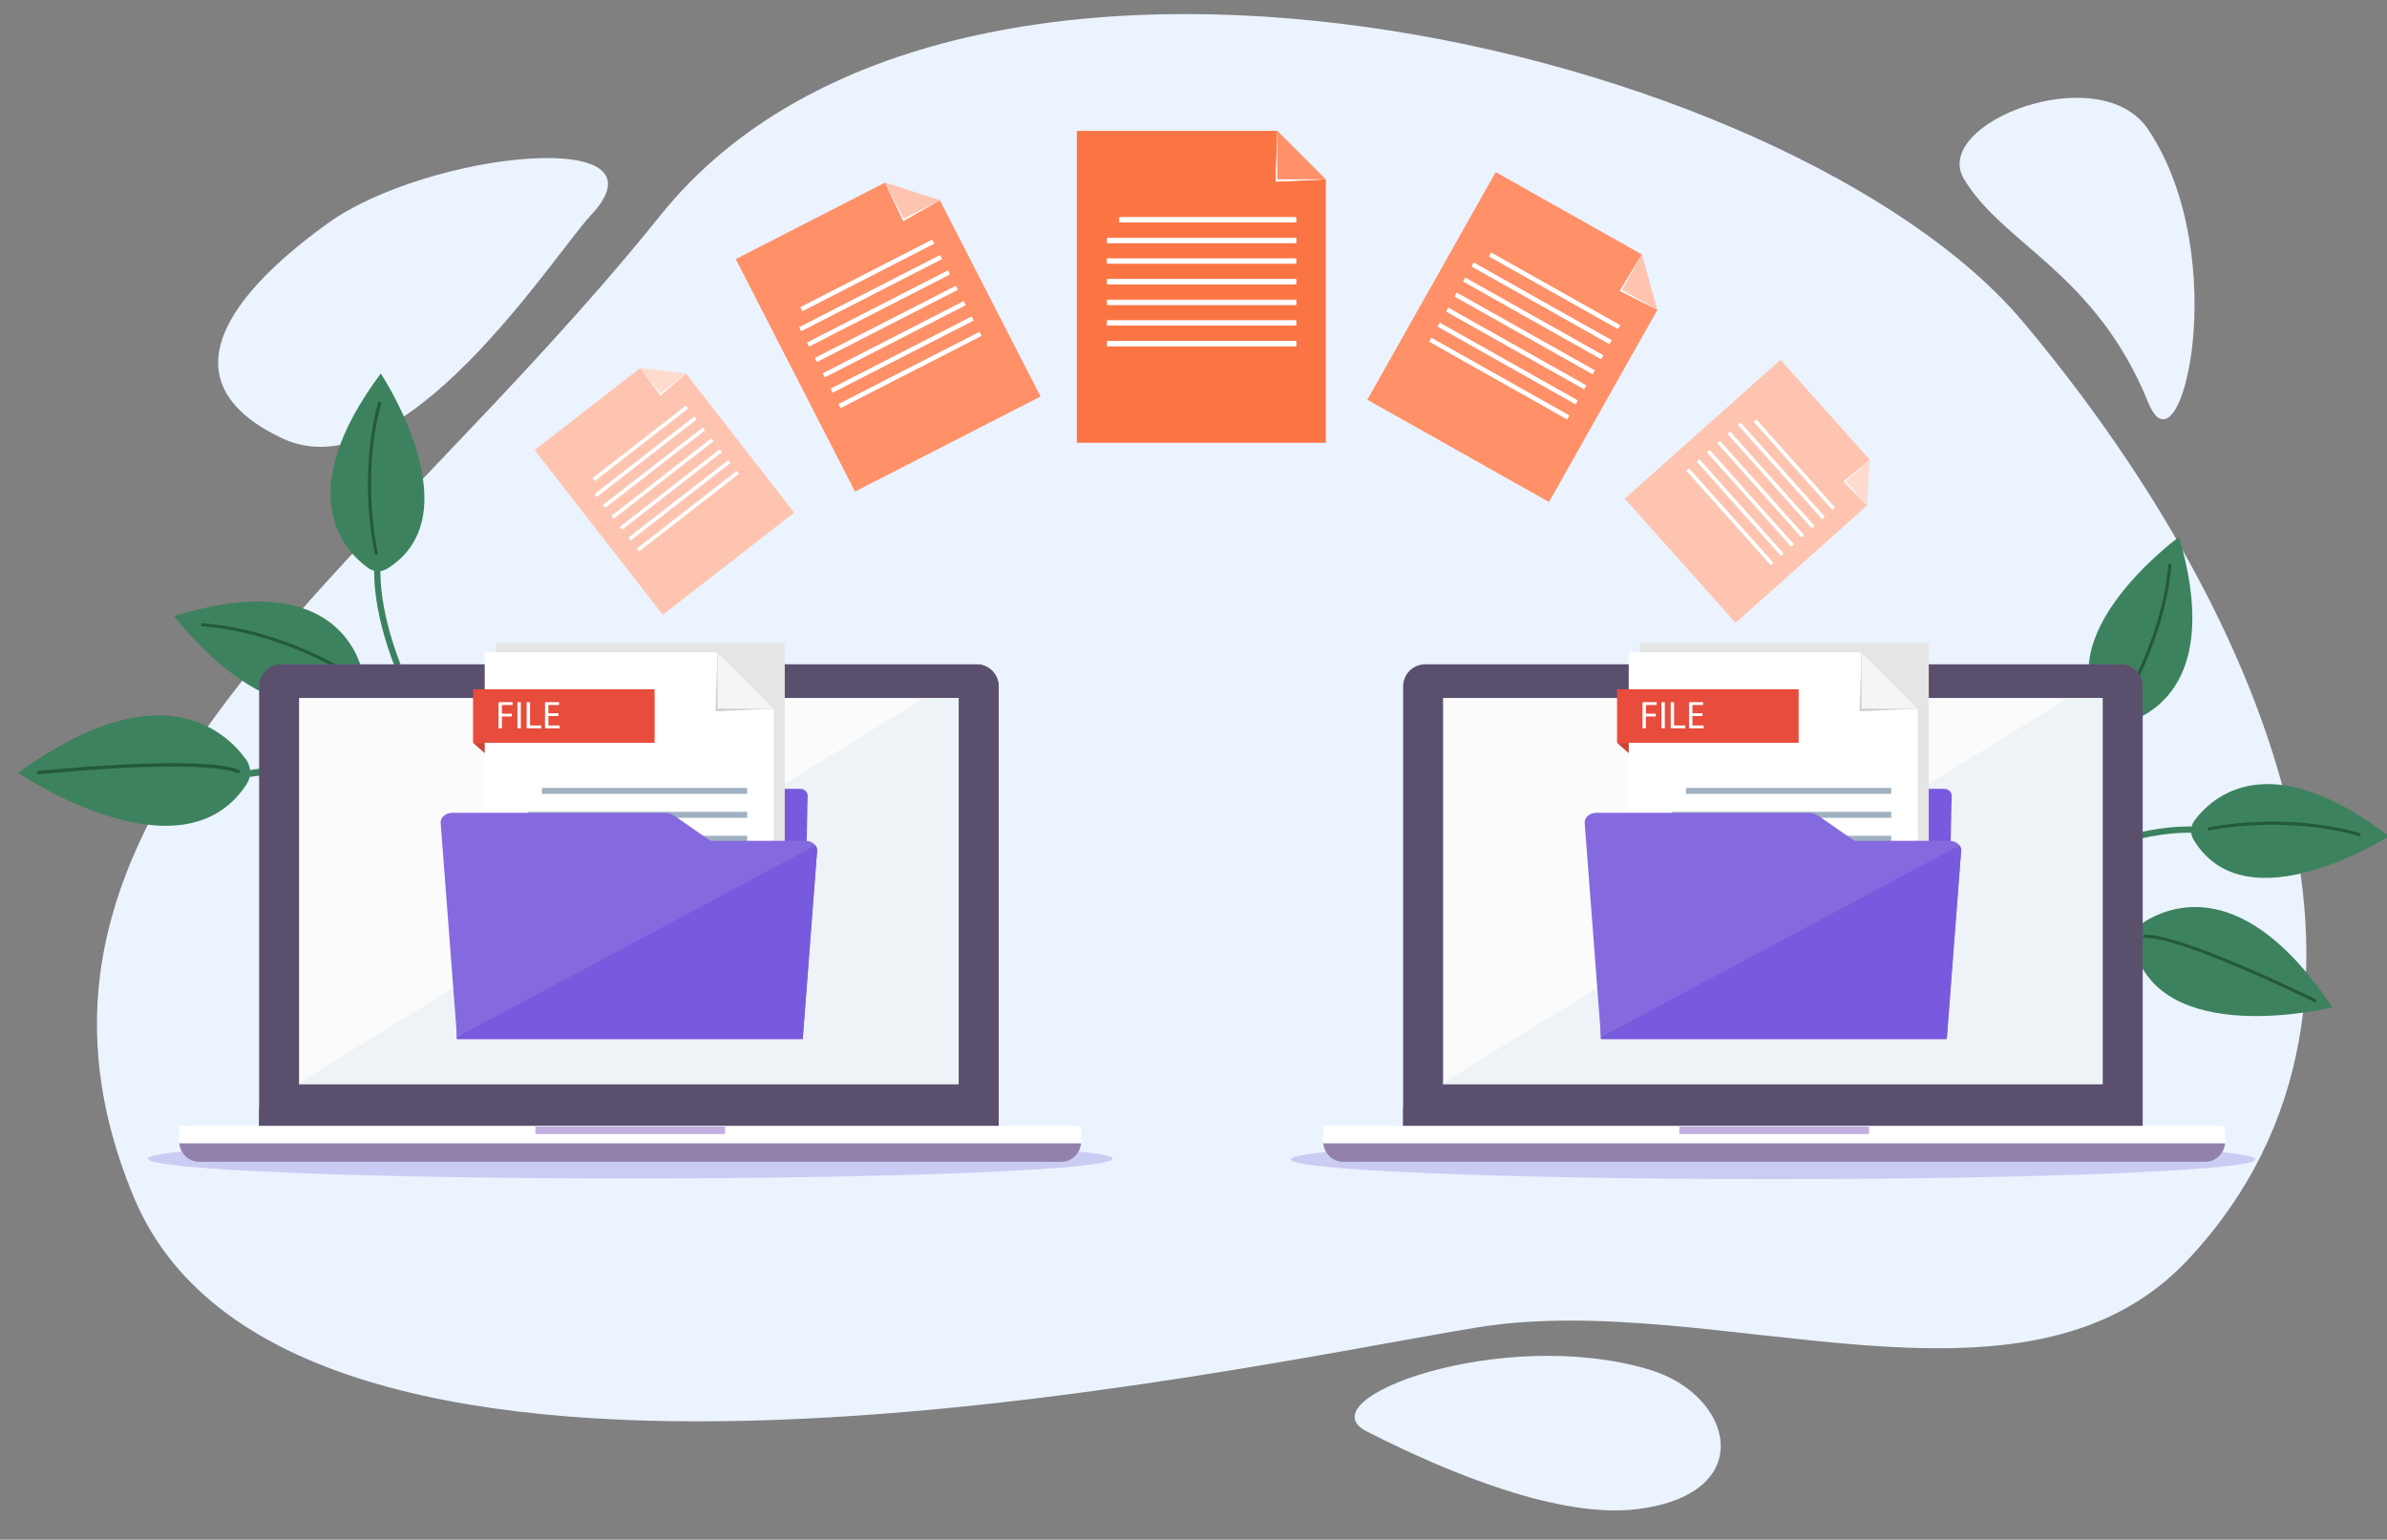 <svg width="679" height="438" viewBox="0 0 679 438" fill="none" xmlns="http://www.w3.org/2000/svg">
<rect x="0" y="0" width="679" height="438" fill="#808080" stroke="none"/>
<g clip-path="url(#clip0_1293_31486)">
<g clip-path="url(#clip1_1293_31486)">
<path d="M420.574 377.564C353.103 388.396 83.356 449.315 38.076 340.595C-7.203 231.875 103.669 166.047 187.891 61.224C272.113 -43.599 509.576 13.107 575.539 91.641C641.503 170.175 692.503 283.553 622.357 358.377C575.63 408.221 488.045 366.731 420.574 377.564Z" fill="#EBF3FF"/>
<path d="M611.109 114.572C596.125 77.603 569.907 69.647 558.668 50.929C549.123 35.031 597.374 16.3 611.108 36.891C635.454 73.39 620.254 137.136 611.109 114.572Z" fill="#EBF3FF"/>
<path d="M388.776 407.198C412.977 419.536 444.1 432.016 465.771 429.302C500.396 424.965 493.106 396.888 469.417 389.693C427.425 376.938 370.762 398.013 388.776 407.198Z" fill="#EBF3FF"/>
<path d="M80.208 124.659C114.24 140.81 157.572 72.428 168.052 61.26C192.054 35.684 121.444 43.083 93.036 63.66C61.332 86.626 48.88 109.793 80.208 124.659Z" fill="#EBF3FF"/>
<path d="M604.027 205.849C612.081 203.615 631.882 193.849 619.856 152.74C619.856 152.74 580.946 181.049 598.801 204.113C600.028 205.698 602.095 206.386 604.027 205.849L604.027 205.849Z" fill="#3D825E"/>
<path d="M551.961 253.618C560.137 249.435 582.469 243.153 603.099 283.559C603.099 283.559 552.276 290.03 548.904 259.286C548.647 256.944 549.863 254.691 551.961 253.618L551.961 253.618Z" fill="#3D825E"/>
<path d="M522.337 272.554C533.057 267.524 542.335 262.433 550.36 257.412L550.833 258.167L550.34 257.425L550.342 257.425L550.362 257.412C559.283 251.833 566.659 246.342 572.752 241.121C573.095 240.826 573.435 240.533 573.77 240.24C592.097 224.25 598.408 210.919 600.377 205.493C600.69 204.631 600.893 203.968 601.017 203.525C601.078 203.304 601.12 203.138 601.147 203.031C601.16 202.976 601.169 202.936 601.174 202.912C601.177 202.899 601.179 202.89 601.179 202.885L601.181 202.881L601.731 202.994L601.18 202.881L601.181 202.881L601.731 202.994L601.18 202.881C601.279 202.4 601.749 202.089 602.23 202.187C602.713 202.284 603.024 202.754 602.926 203.235C602.918 203.277 602.709 204.288 602.051 206.1C599.987 211.796 593.488 225.404 574.941 241.581C574.602 241.877 574.258 242.174 573.911 242.472C567.747 247.754 560.299 253.298 551.307 258.921L550.834 258.166L551.326 258.908L551.326 258.909L551.305 258.921C543.215 263.982 533.875 269.107 523.093 274.166C522.648 274.374 522.117 274.183 521.909 273.739C521.7 273.293 521.891 272.763 522.337 272.554L522.337 272.554Z" fill="#3D825E"/>
<path d="M602.896 200.877L602.904 200.866C603.074 200.607 606.042 196.063 609.221 188.833C612.401 181.603 615.791 171.69 616.816 160.7C616.839 160.455 617.056 160.275 617.301 160.298C617.547 160.321 617.726 160.538 617.703 160.783C616.647 172.08 613.133 182.217 609.884 189.536C606.634 196.854 603.648 201.354 603.638 201.37C603.502 201.574 603.226 201.63 603.021 201.494C602.816 201.359 602.76 201.081 602.896 200.877Z" fill="#24593C"/>
<path d="M598.614 280.702C598.61 280.699 590.482 275.437 580.811 269.85C575.976 267.058 570.755 264.184 565.965 261.845C563.57 260.677 561.284 259.641 559.205 258.815C557.124 257.99 555.254 257.374 553.678 257.047C553.234 256.955 552.812 256.886 552.416 256.841C552.171 256.814 551.951 256.99 551.925 257.234C551.897 257.478 552.074 257.699 552.318 257.726C552.682 257.766 553.076 257.831 553.498 257.919C554.994 258.228 556.826 258.829 558.877 259.642C562.464 261.066 566.718 263.144 571.074 265.455C577.609 268.924 584.376 272.924 589.506 276.055C592.072 277.621 594.228 278.969 595.743 279.927C596.501 280.406 597.098 280.786 597.505 281.047C597.709 281.178 597.866 281.279 597.971 281.346C598.077 281.413 598.131 281.448 598.131 281.448C598.337 281.582 598.612 281.523 598.746 281.317C598.88 281.111 598.821 280.836 598.614 280.702Z" fill="#24593C"/>
<path d="M624.261 233.379C629.264 226.687 645.548 211.779 679.508 237.892C679.508 237.892 639.009 263.877 623.984 238.879C622.951 237.161 623.059 234.986 624.261 233.379L624.261 233.379Z" fill="#3D825E"/>
<path d="M609.226 262.712C616.867 257.611 638.325 248.792 663.443 286.562C663.443 286.562 613.713 298.857 606.84 268.696C606.317 266.399 607.266 264.02 609.226 262.712L609.226 262.712Z" fill="#3D825E"/>
<path d="M556.044 262.962C557.311 262.024 558.561 261.115 559.8 260.237L559.799 260.237C578.669 246.848 594.192 240.496 605.483 237.548C613.903 235.35 619.967 235.046 623.306 235.123C625.233 235.168 626.252 235.34 626.292 235.347C626.777 235.43 627.103 235.89 627.02 236.375C626.937 236.859 626.476 237.184 625.992 237.102L626.086 236.55L625.992 237.103L625.992 237.102L626.086 236.55L625.992 237.103L625.99 237.102C625.943 237.094 625.015 236.944 623.264 236.904C620.083 236.829 614.188 237.115 605.932 239.271C594.861 242.161 579.541 248.413 560.829 261.689C559.602 262.56 558.361 263.461 557.104 264.392C556.709 264.685 556.151 264.602 555.858 264.208C555.565 263.812 555.649 263.255 556.043 262.962L556.044 262.962Z" fill="#3D825E"/>
<path d="M496.406 269.491C506.683 266.054 516.169 263.438 524.9 261.486C534.395 259.364 542.998 258.029 550.749 257.284C563.511 256.059 573.968 256.434 582.319 257.533C596.259 259.365 604.317 263.215 607.395 264.97C608.351 265.515 608.827 265.857 608.851 265.874C609.249 266.163 609.339 266.719 609.051 267.117C608.763 267.516 608.205 267.605 607.807 267.318L608.034 267.005L607.808 267.318L607.807 267.318L608.034 267.005L607.808 267.318C607.805 267.317 607.381 267.012 606.512 266.516C603.62 264.868 595.794 261.101 582.086 259.297C573.875 258.217 563.554 257.843 550.919 259.057C543.244 259.793 534.715 261.116 525.288 263.223C516.62 265.161 507.192 267.761 496.971 271.179C496.504 271.335 495.999 271.083 495.844 270.617C495.688 270.151 495.939 269.647 496.406 269.491Z" fill="#3D825E"/>
<path d="M628.293 235.369C628.312 235.365 633.589 234.215 641.589 233.841C649.589 233.468 660.315 233.87 671.229 236.983C671.465 237.051 671.602 237.297 671.534 237.533C671.466 237.77 671.22 237.906 670.984 237.839C660.199 234.761 649.564 234.36 641.631 234.729C637.664 234.915 634.372 235.293 632.075 235.624C630.927 235.79 630.025 235.944 629.414 236.057C629.108 236.112 628.875 236.158 628.717 236.189C628.639 236.206 628.579 236.218 628.54 236.225C628.521 236.23 628.506 236.233 628.496 236.236L628.483 236.239C628.242 236.29 628.005 236.139 627.953 235.898C627.9 235.658 628.053 235.42 628.293 235.369Z" fill="#24593C"/>
<path d="M658.267 285.037C658.267 285.037 658.231 285.02 658.161 284.985C657.07 284.448 647.722 279.867 637.294 275.431C632.081 273.213 626.597 271.031 621.746 269.41C619.321 268.6 617.055 267.93 615.064 267.466C613.075 267.001 611.357 266.744 610.054 266.751C609.808 266.753 609.607 266.555 609.607 266.309C609.605 266.063 609.804 265.863 610.05 265.861C611.516 265.855 613.351 266.144 615.464 266.645C619.159 267.524 623.697 269.062 628.435 270.875C635.541 273.596 643.095 276.935 648.875 279.596C654.655 282.257 658.66 284.238 658.663 284.239C658.883 284.348 658.973 284.615 658.864 284.836C658.755 285.056 658.488 285.146 658.267 285.037Z" fill="#24593C"/>
<path d="M104.681 161.55C97.908 156.653 82.741 140.608 108.319 106.252C108.319 106.252 134.949 146.329 110.185 161.74C108.482 162.8 106.305 162.726 104.681 161.55L104.681 161.55Z" fill="#3D825E"/>
<path d="M136.873 224.45C130.663 217.684 111.912 204.025 78.512 234.729C78.512 234.729 123.908 258.477 137.767 230.827C138.823 228.722 138.467 226.186 136.873 224.45L136.873 224.45Z" fill="#3D825E"/>
<path d="M158.046 252.508C149.746 244.063 142.819 236.062 137.042 228.562L136.336 229.106L137.056 228.581L137.055 228.581L137.04 228.562C130.617 220.228 125.613 212.514 121.717 205.499C121.498 205.102 121.282 204.709 121.069 204.318C109.451 182.952 108.173 168.257 108.215 162.486C108.221 161.568 108.261 160.876 108.3 160.418C108.319 160.189 108.337 160.018 108.35 159.909C108.356 159.853 108.362 159.812 108.365 159.788C108.367 159.775 108.368 159.766 108.369 159.761L108.369 159.756L107.815 159.671L108.37 159.757L108.369 159.756L107.815 159.671L108.37 159.757C108.445 159.272 108.113 158.816 107.627 158.741C107.141 158.664 106.686 158.996 106.61 159.482C106.604 159.523 106.447 160.545 106.434 162.471C106.387 168.53 107.746 183.549 119.505 205.168C119.72 205.564 119.939 205.962 120.16 206.362C124.102 213.459 129.156 221.248 135.63 229.648L136.335 229.105L135.616 229.629L135.616 229.63L135.631 229.648C141.455 237.208 148.428 245.262 156.776 253.756C157.121 254.106 157.685 254.112 158.035 253.768C158.386 253.423 158.391 252.859 158.046 252.508L158.046 252.508Z" fill="#3D825E"/>
<path d="M107.472 157.283L107.469 157.27C107.399 156.968 106.198 151.675 105.733 143.791C105.267 135.907 105.538 125.433 108.4 114.773C108.464 114.536 108.323 114.292 108.086 114.228C107.847 114.164 107.604 114.305 107.54 114.542C104.6 125.501 104.367 136.227 104.867 144.22C105.367 152.211 106.601 157.469 106.605 157.487C106.662 157.726 106.901 157.875 107.14 157.819C107.38 157.763 107.529 157.522 107.472 157.283Z" fill="#24593C"/>
<path d="M83.706 233.609C83.71 233.607 93.162 231.501 104.172 229.629C109.677 228.693 115.572 227.815 120.876 227.289C123.527 227.027 126.031 226.851 128.268 226.8C130.506 226.75 132.473 226.824 134.064 227.066C134.513 227.134 134.932 227.215 135.32 227.311C135.559 227.371 135.703 227.612 135.643 227.851C135.585 228.089 135.342 228.235 135.103 228.175C134.748 228.086 134.357 228.01 133.931 227.945C132.42 227.715 130.493 227.641 128.288 227.69C124.43 227.777 119.718 228.244 114.83 228.896C107.496 229.874 99.761 231.27 93.861 232.421C90.912 232.996 88.421 233.51 86.667 233.88C85.79 234.066 85.098 234.215 84.625 234.318C84.389 234.369 84.207 234.409 84.085 234.436C83.962 234.462 83.899 234.476 83.899 234.476C83.659 234.53 83.422 234.379 83.368 234.139C83.315 233.899 83.466 233.662 83.706 233.609Z" fill="#24593C"/>
<path d="M102.897 190.254C100.534 182.238 90.454 162.596 49.531 175.263C49.531 175.263 78.459 213.715 101.242 195.505C102.809 194.254 103.464 192.178 102.897 190.254L102.897 190.254Z" fill="#3D825E"/>
<path d="M69.977 216.034C64.068 207.876 45.375 190.626 5.148 219.868C5.148 219.868 51.576 251.477 70.146 223.095C71.56 220.934 71.492 218.126 69.976 216.034L69.977 216.034Z" fill="#3D825E"/>
<path d="M156.553 241.722C155.692 240.401 154.836 239.114 153.979 237.86L153.981 237.861C140.948 218.743 128.605 207.387 119.045 200.695C111.916 195.704 106.336 193.309 103.179 192.22C101.357 191.592 100.341 191.399 100.302 191.391C99.818 191.3 99.352 191.618 99.262 192.102C99.171 192.584 99.49 193.05 99.973 193.141L100.076 192.59L99.972 193.141L99.973 193.141L100.076 192.59L99.972 193.141L99.974 193.141C100.021 193.15 100.944 193.333 102.599 193.904C105.607 194.941 111.034 197.26 118.025 202.154C127.399 208.715 139.586 219.907 152.51 238.863C153.357 240.106 154.207 241.383 155.061 242.694C155.33 243.106 155.882 243.222 156.293 242.954C156.706 242.685 156.821 242.134 156.553 241.722L156.553 241.722Z" fill="#3D825E"/>
<path d="M183.361 266.038C174.108 258.586 165.355 252.278 157.126 246.941C148.175 241.137 139.841 236.484 132.158 232.761C119.507 226.633 108.615 223.029 99.612 220.974C84.584 217.539 74.832 218.423 70.998 219.053C69.808 219.248 69.189 219.418 69.157 219.427C68.638 219.572 68.333 220.11 68.477 220.628C68.621 221.149 69.161 221.453 69.679 221.309L69.566 220.901L69.678 221.309L69.679 221.309L69.566 220.901L69.678 221.309C69.682 221.309 70.234 221.157 71.316 220.979C74.918 220.388 84.399 219.501 99.179 222.876C108.031 224.898 118.782 228.451 131.307 234.518C138.915 238.203 147.177 242.817 156.064 248.579C164.234 253.877 172.933 260.146 182.137 267.558C182.557 267.896 183.172 267.83 183.509 267.411C183.848 266.991 183.782 266.377 183.361 266.038Z" fill="#3D825E"/>
<path d="M98.421 190.716C98.405 190.705 93.858 187.791 86.487 184.657C79.117 181.524 68.922 178.169 57.606 177.291C57.362 177.272 57.147 177.456 57.129 177.7C57.11 177.946 57.293 178.159 57.538 178.178C68.721 179.045 78.83 182.369 86.139 185.476C89.794 187.03 92.749 188.53 94.787 189.639C95.806 190.194 96.597 190.653 97.131 190.971C97.398 191.129 97.601 191.253 97.738 191.337C97.806 191.38 97.857 191.412 97.891 191.433C97.908 191.444 97.921 191.452 97.929 191.458L97.941 191.465C98.148 191.597 98.423 191.538 98.556 191.33C98.689 191.124 98.628 190.848 98.421 190.716Z" fill="#24593C"/>
<path d="M11.041 220.273C11.042 220.273 11.085 220.269 11.171 220.26C12.497 220.124 23.853 218.981 36.265 218.4C42.47 218.108 48.939 217.957 54.544 218.142C57.345 218.234 59.93 218.41 62.154 218.692C64.376 218.973 66.24 219.365 67.577 219.869C67.828 219.964 68.111 219.837 68.205 219.584C68.3 219.333 68.172 219.051 67.92 218.956C66.415 218.39 64.419 217.987 62.055 217.696C57.922 217.19 52.672 217.039 47.109 217.096C38.767 217.182 29.728 217.733 22.772 218.263C15.816 218.794 10.943 219.302 10.939 219.302C10.671 219.33 10.477 219.571 10.505 219.839C10.533 220.107 10.773 220.301 11.041 220.273Z" fill="#24593C"/>
<path fill-rule="evenodd" clip-rule="evenodd" d="M179.255 335.243C103.494 335.243 42.078 332.733 42.078 329.637C42.078 326.541 103.494 324.031 179.255 324.031C255.015 324.031 316.432 326.541 316.432 329.637C316.432 332.733 255.015 335.243 179.255 335.243Z" fill="#CACCF3"/>
<path d="M277.794 188.979H79.984C76.519 188.979 73.711 191.786 73.711 195.248V322.294H284.068V195.248C284.068 191.786 281.259 188.979 277.795 188.979H277.794Z" fill="#5B4F6E"/>
<path d="M272.706 198.558H85.07V308.438H272.706V198.558Z" fill="#FBFBFB"/>
<path d="M181.093 194.605C181.093 193.391 180.108 192.408 178.894 192.408C177.68 192.408 176.695 193.391 176.695 194.605C176.695 195.818 177.68 196.802 178.894 196.802C180.108 196.802 181.093 195.818 181.093 194.605Z" fill="#333333"/>
<path d="M180.827 194.605H181.356C181.356 193.246 180.253 192.144 178.893 192.144C177.532 192.144 176.43 193.246 176.43 194.605C176.43 195.964 177.532 197.067 178.893 197.067C180.253 197.067 181.356 195.964 181.356 194.605H180.827C180.826 195.672 179.961 196.536 178.893 196.538C177.824 196.536 176.96 195.672 176.958 194.605C176.96 193.537 177.824 192.674 178.893 192.672C179.961 192.674 180.826 193.537 180.827 194.605Z" fill="#5B4F6E"/>
<path d="M179.774 194.605C179.774 194.122 179.382 193.73 178.899 193.73C178.416 193.73 178.023 194.122 178.023 194.605C178.023 195.088 178.416 195.479 178.899 195.479C179.382 195.479 179.774 195.088 179.774 194.605Z" fill="#191919"/>
<path fill-rule="evenodd" clip-rule="evenodd" d="M284.067 195.225C284.067 195.22 284.067 195.214 284.067 195.208C284.067 195.214 284.067 195.219 284.067 195.225ZM284.063 195.023C284.063 195.02 284.063 195.016 284.063 195.013C284.063 195.017 284.063 195.02 284.063 195.023ZM284.06 194.945C284.059 194.939 284.059 194.932 284.059 194.926C284.059 194.932 284.059 194.938 284.06 194.945ZM284.055 194.859C284.055 194.856 284.055 194.851 284.055 194.849C284.055 194.852 284.055 194.856 284.055 194.859ZM284.03 194.558C284.029 194.556 284.029 194.554 284.029 194.552C284.029 194.554 284.03 194.557 284.03 194.558ZM284.014 194.426C284.014 194.425 284.014 194.424 284.013 194.422C284.013 194.423 284.014 194.425 284.014 194.426ZM283.991 194.264C283.99 194.262 283.99 194.261 283.99 194.26C283.99 194.261 283.99 194.263 283.991 194.264ZM283.987 194.245C283.987 194.244 283.987 194.243 283.987 194.241C283.987 194.243 283.987 194.244 283.987 194.245Z" fill="url(#paint0_radial_1293_31486)"/>
<path d="M284.068 322.294H73.711V315.029L85.071 308.037V308.438H272.706V198.557H262.934L278.441 189.012C281.157 189.29 283.36 191.3 283.926 193.918C283.928 193.925 283.928 193.931 283.93 193.936V193.937C283.945 194.008 283.959 194.08 283.972 194.152C283.973 194.158 283.974 194.164 283.975 194.169V194.171C283.977 194.176 283.977 194.181 283.978 194.186C283.978 194.188 283.978 194.188 283.979 194.19C283.98 194.195 283.981 194.2 283.981 194.205V194.208C283.982 194.213 283.983 194.218 283.984 194.223C283.985 194.224 283.985 194.225 283.985 194.227C283.985 194.232 283.986 194.236 283.987 194.241C283.987 194.243 283.988 194.244 283.988 194.245C283.989 194.25 283.989 194.255 283.99 194.26C283.99 194.261 283.99 194.262 283.991 194.264C283.992 194.269 283.993 194.273 283.993 194.278V194.281C283.994 194.287 283.995 194.292 283.996 194.297V194.298C283.997 194.304 283.998 194.309 283.999 194.316V194.317C284.004 194.352 284.009 194.386 284.013 194.422C284.014 194.424 284.014 194.425 284.014 194.426C284.015 194.431 284.015 194.436 284.016 194.44C284.016 194.442 284.017 194.444 284.017 194.446C284.017 194.45 284.017 194.454 284.018 194.458C284.018 194.461 284.019 194.462 284.019 194.465C284.02 194.469 284.02 194.473 284.021 194.477C284.021 194.479 284.021 194.481 284.021 194.483C284.022 194.487 284.022 194.491 284.023 194.495C284.023 194.498 284.023 194.5 284.024 194.502C284.024 194.506 284.025 194.51 284.025 194.514V194.521C284.026 194.525 284.027 194.529 284.027 194.534C284.028 194.535 284.028 194.538 284.028 194.54C284.029 194.544 284.029 194.548 284.029 194.552C284.029 194.554 284.029 194.556 284.03 194.558C284.03 194.562 284.031 194.567 284.032 194.571V194.578C284.033 194.582 284.033 194.586 284.033 194.591C284.033 194.592 284.033 194.594 284.034 194.595C284.034 194.599 284.035 194.605 284.035 194.61C284.036 194.611 284.036 194.612 284.036 194.614C284.037 194.619 284.037 194.623 284.038 194.628V194.633C284.039 194.648 284.041 194.663 284.042 194.679V194.684C284.043 194.688 284.043 194.693 284.044 194.697V194.703C284.045 194.707 284.045 194.711 284.045 194.715C284.045 194.717 284.045 194.72 284.046 194.724C284.046 194.727 284.046 194.73 284.047 194.734V194.742C284.048 194.746 284.048 194.749 284.048 194.753C284.049 194.755 284.049 194.759 284.049 194.762C284.049 194.765 284.049 194.768 284.049 194.772C284.05 194.775 284.05 194.778 284.05 194.781C284.05 194.784 284.051 194.788 284.051 194.79C284.051 194.794 284.052 194.797 284.052 194.801C284.052 194.804 284.053 194.807 284.053 194.81C284.053 194.813 284.053 194.816 284.054 194.82V194.829C284.054 194.832 284.054 194.836 284.054 194.839C284.054 194.842 284.055 194.845 284.055 194.849C284.055 194.852 284.056 194.856 284.056 194.859V194.868C284.057 194.872 284.057 194.875 284.057 194.878C284.057 194.881 284.058 194.884 284.058 194.888C284.058 194.891 284.058 194.894 284.058 194.897V194.907C284.058 194.91 284.059 194.914 284.059 194.917V194.926C284.06 194.933 284.06 194.939 284.061 194.945V194.945C284.061 194.952 284.061 194.958 284.062 194.965V194.972C284.062 194.976 284.062 194.98 284.062 194.985V194.993C284.062 194.997 284.063 195 284.063 195.004V195.013C284.063 195.016 284.064 195.02 284.064 195.023V195.043C284.065 195.046 284.065 195.049 284.065 195.052V195.062C284.065 195.066 284.065 195.069 284.066 195.072V195.102C284.066 195.105 284.066 195.108 284.066 195.11V195.141C284.067 195.144 284.067 195.147 284.067 195.15V195.208C284.067 195.214 284.068 195.22 284.068 195.225V322.294Z" fill="#5B4F6E"/>
<path d="M272.706 308.438H85.07V308.037L128.927 281.042L129.89 293.654L129.932 295.561H228.345L232.429 242.046C232.54 240.585 231.243 239.376 229.467 239.213L229.607 232.74L229.746 226.379C229.768 225.288 228.796 224.404 227.57 224.404H223.219V223.003L262.934 198.557H272.706V308.438Z" fill="#EDF3F6"/>
<path d="M50.993 320.27V324.853C50.993 327.984 53.534 330.523 56.667 330.523H301.851C304.985 330.523 307.526 327.984 307.526 324.853V320.27H50.992H50.993Z" fill="white"/>
<path d="M51.016 325.244C51.217 328.193 53.669 330.524 56.671 330.524H301.854C304.856 330.524 307.307 328.193 307.509 325.244H51.016H51.016Z" fill="#9281AC"/>
<path d="M206.242 320.487H152.289V322.601H206.242V320.487Z" fill="#C1AEDF"/>
<path d="M227.58 224.404H209.128C208.187 224.404 207.272 224.703 206.548 225.247L196.592 232.741H130.784C129.564 232.741 128.594 233.619 128.618 234.702L129.941 295.561H228.25L229.617 232.741L229.755 226.38C229.778 225.289 228.806 224.404 227.58 224.404Z" fill="#785ADE"/>
<path d="M223.229 182.948H140.984V286H223.229V182.948Z" fill="#E5E5E5"/>
<path d="M204.103 185.565H137.883V288.619H220.128V201.579H204.103V185.565Z" fill="white"/>
<path d="M220.135 201.579H204.109V185.565L220.135 201.579Z" fill="#B7B7B8"/>
<path d="M203.547 202.335L204.099 185.565V201.579H220.124L203.547 202.335Z" fill="#CCCCCC"/>
<path d="M220.135 201.579H204.109V185.565L220.135 201.579Z" fill="#F4F5F6"/>
<path d="M186.216 196.076H134.562V211.315H186.216V196.076Z" fill="#E74C3C"/>
<path d="M212.546 224.133H154.164V225.837H212.546V224.133Z" fill="#9FB1C0"/>
<path d="M212.547 230.946H150.117V232.65H212.547V230.946Z" fill="#9FB1C0"/>
<path d="M212.547 237.759H150.117V239.462H212.547V237.759Z" fill="#9FB1C0"/>
<path d="M212.547 244.572H150.117V246.275H212.547V244.572Z" fill="#9FB1C0"/>
<path d="M212.547 251.385H150.117V253.088H212.547V251.385Z" fill="#9FB1C0"/>
<path d="M212.547 258.198H150.117V259.901H212.547V258.198Z" fill="#9FB1C0"/>
<path d="M212.547 265.013H150.117V266.717H212.547V265.013Z" fill="#9FB1C0"/>
<path d="M134.562 211.314L137.886 214.244V211.314H134.562Z" fill="#CB4435"/>
<path d="M141.812 199.751H145.816V200.555H142.772V203.024H145.584V203.818H142.772V207.178H141.812V199.751Z" fill="white"/>
<path d="M148.147 199.751H147.188V207.178H148.147V199.751Z" fill="white"/>
<path d="M149.82 199.751H150.78V206.374H153.956V207.178H149.82V199.751Z" fill="white"/>
<path d="M158.88 203.696H155.991V206.374H159.211V207.178H155.031V199.751H159.046V200.555H155.991V202.903H158.88V203.696Z" fill="white"/>
<path d="M229.057 239.195H202.099L191.935 232.135C191.083 231.544 189.992 231.219 188.859 231.219H128.762C126.756 231.219 125.228 232.528 125.351 234.136L125.738 239.195L130.038 295.562H228.348L232.432 242.047C232.552 240.474 231.041 239.195 229.057 239.195Z" fill="#856ADF"/>
<path d="M228.342 295.563H130.032L129.992 295.035L231.959 240.487C232.295 240.937 232.47 241.472 232.426 242.047L228.342 295.563Z" fill="#785ADE"/>
<path fill-rule="evenodd" clip-rule="evenodd" d="M504.372 335.429C428.612 335.429 367.195 332.919 367.195 329.823C367.195 326.726 428.612 324.216 504.372 324.216C580.132 324.216 641.548 326.726 641.548 329.823C641.548 332.919 580.132 335.429 504.372 335.429Z" fill="#CACCF3"/>
<path d="M603.216 188.979H405.406C401.942 188.979 399.133 191.786 399.133 195.248V322.294H609.49V195.248C609.49 191.786 606.682 188.979 603.217 188.979H603.216Z" fill="#5B4F6E"/>
<path d="M598.127 198.558H410.492V308.438H598.127V198.558Z" fill="#FBFBFB"/>
<path d="M506.515 194.605C506.515 193.391 505.53 192.408 504.316 192.408C503.102 192.408 502.117 193.391 502.117 194.605C502.117 195.818 503.102 196.802 504.316 196.802C505.53 196.802 506.515 195.818 506.515 194.605Z" fill="#333333"/>
<path d="M506.249 194.605H506.778C506.778 193.246 505.675 192.144 504.315 192.144C502.954 192.144 501.852 193.246 501.852 194.605C501.852 195.964 502.954 197.067 504.315 197.067C505.675 197.067 506.778 195.964 506.778 194.605H506.249C506.247 195.672 505.382 196.536 504.315 196.538C503.246 196.536 502.382 195.672 502.381 194.605C502.382 193.537 503.246 192.674 504.315 192.672C505.383 192.674 506.247 193.537 506.249 194.605Z" fill="#5B4F6E"/>
<path d="M505.189 194.605C505.189 194.122 504.797 193.73 504.314 193.73C503.83 193.73 503.438 194.122 503.438 194.605C503.438 195.088 503.83 195.479 504.314 195.479C504.797 195.479 505.189 195.088 505.189 194.605Z" fill="#191919"/>
<path d="M609.49 322.294H399.133V315.029L410.494 308.036V308.438H598.128V198.557H588.355L603.863 189.012C606.862 189.319 609.236 191.739 609.47 194.758L609.471 194.759C609.471 194.764 609.471 194.77 609.471 194.775V194.778C609.472 194.784 609.472 194.788 609.473 194.794V194.798C609.474 194.803 609.474 194.808 609.474 194.812C609.475 194.814 609.475 194.816 609.475 194.817C609.475 194.822 609.475 194.826 609.475 194.832V194.836C609.476 194.841 609.476 194.845 609.477 194.85V194.855C609.477 194.86 609.478 194.864 609.478 194.869V194.875C609.479 194.879 609.479 194.884 609.479 194.888C609.479 194.89 609.479 194.891 609.479 194.893C609.479 194.897 609.479 194.903 609.48 194.908V194.91C609.481 194.933 609.483 194.955 609.483 194.978V194.984C609.483 194.988 609.484 194.992 609.484 194.996V195.003C609.484 195.006 609.485 195.01 609.485 195.013V195.032C609.486 195.036 609.486 195.039 609.486 195.043V195.052C609.486 195.055 609.487 195.059 609.487 195.062V195.082C609.487 195.085 609.487 195.088 609.487 195.091V195.122C609.488 195.124 609.488 195.127 609.488 195.13V195.17C609.489 195.174 609.489 195.177 609.489 195.181V322.294H609.49Z" fill="#5B4F6E"/>
<path d="M598.127 308.438H410.492V308.036L454.348 281.042L455.312 293.665L455.353 295.561H553.767L557.85 242.046C557.853 242.006 557.855 241.967 557.855 241.928C557.856 241.926 557.856 241.924 557.856 241.922V241.825C557.856 241.821 557.856 241.815 557.855 241.809V241.809C557.855 241.797 557.855 241.785 557.855 241.774V241.771C557.854 241.766 557.854 241.762 557.854 241.757V241.754C557.853 241.749 557.853 241.744 557.852 241.738V241.733C557.852 241.729 557.852 241.726 557.852 241.723V241.715C557.851 241.713 557.851 241.71 557.851 241.708C557.85 241.696 557.849 241.685 557.848 241.674C557.734 240.384 556.511 239.362 554.888 239.213L555.029 232.74L555.167 226.379C555.191 225.288 554.217 224.404 552.992 224.404H548.64V223.003L588.354 198.557H598.127V308.438Z" fill="#EDF3F6"/>
<path d="M376.414 320.27V324.853C376.414 327.984 378.954 330.523 382.088 330.523H627.272C630.406 330.523 632.947 327.984 632.947 324.853V320.27H376.415H376.414Z" fill="white"/>
<path d="M376.43 325.244C376.632 328.193 379.083 330.524 382.085 330.524H627.268C630.27 330.524 632.721 328.193 632.923 325.244H376.43H376.43Z" fill="#9281AC"/>
<path d="M531.664 320.487H477.711V322.601H531.664V320.487Z" fill="#C1AEDF"/>
<path d="M553.003 224.404H534.55C533.608 224.404 532.694 224.703 531.97 225.247L522.014 232.741H456.206C454.985 232.741 454.016 233.619 454.039 234.702L455.363 295.561H553.674L555.039 232.741L555.177 226.38C555.201 225.289 554.227 224.404 553.003 224.404Z" fill="#785ADE"/>
<path d="M548.652 182.948H466.406V286H548.652V182.948Z" fill="#E5E5E5"/>
<path d="M529.525 185.565H463.305V288.619H545.549V201.579H529.525V185.565Z" fill="white"/>
<path d="M545.556 201.579H529.531V185.565L545.556 201.579Z" fill="#B7B7B8"/>
<path d="M528.977 202.335L529.529 185.565V201.579H545.553L528.977 202.335Z" fill="#CCCCCC"/>
<path d="M545.556 201.579H529.531V185.565L545.556 201.579Z" fill="#F4F5F6"/>
<path d="M511.637 196.076H459.984V211.315H511.637V196.076Z" fill="#E74C3C"/>
<path d="M537.974 224.133H479.594V225.837H537.974V224.133Z" fill="#9FB1C0"/>
<path d="M537.976 230.946H475.547V232.65H537.976V230.946Z" fill="#9FB1C0"/>
<path d="M537.976 237.759H475.547V239.462H537.976V237.759Z" fill="#9FB1C0"/>
<path d="M537.976 244.572H475.547V246.275H537.976V244.572Z" fill="#9FB1C0"/>
<path d="M537.975 251.385H475.547V253.088H537.975V251.385Z" fill="#9FB1C0"/>
<path d="M537.975 258.198H475.547V259.901H537.975V258.198Z" fill="#9FB1C0"/>
<path d="M537.975 265.013H475.547V266.717H537.975V265.013Z" fill="#9FB1C0"/>
<path d="M459.984 211.314L463.308 214.244V211.314H459.984Z" fill="#CB4435"/>
<path d="M467.234 199.751H471.237V200.555H468.195V203.024H471.006V203.818H468.195V207.178H467.234V199.751Z" fill="white"/>
<path d="M473.569 199.751H472.609V207.178H473.569V199.751Z" fill="white"/>
<path d="M475.25 199.751H476.209V206.374H479.385V207.178H475.25V199.751Z" fill="white"/>
<path d="M484.302 203.696H481.413V206.374H484.633V207.178H480.453V199.751H484.467V200.555H481.413V202.903H484.302V203.696Z" fill="white"/>
<path d="M554.478 239.195H527.519L517.356 232.135C516.504 231.544 515.413 231.219 514.28 231.219H454.183C452.176 231.219 450.65 232.528 450.773 234.136L451.159 239.195L455.459 295.562H553.77L557.853 242.047C557.973 240.474 556.462 239.195 554.478 239.195Z" fill="#856ADF"/>
<path d="M553.772 295.563H455.462L455.422 295.036L557.388 240.487C557.65 240.838 557.816 241.242 557.854 241.676C557.855 241.687 557.856 241.698 557.856 241.71C557.856 241.712 557.856 241.715 557.857 241.717V241.725C557.858 241.728 557.858 241.731 557.858 241.735V241.74C557.859 241.746 557.859 241.751 557.86 241.756V241.759C557.86 241.764 557.86 241.768 557.86 241.773V241.776C557.86 241.787 557.861 241.799 557.861 241.811V241.811C557.862 241.817 557.862 241.823 557.862 241.827V241.924C557.862 241.926 557.862 241.928 557.861 241.93C557.861 241.969 557.859 242.008 557.856 242.047L553.772 295.563" fill="#785ADE"/>
<path fill-rule="evenodd" clip-rule="evenodd" d="M377.146 125.976H306.312V37.222H363.345L362.869 51.665L377.146 51.014V125.976ZM314.929 97.006V98.474H368.697V97.006H314.929ZM314.929 91.138V92.605H368.697V91.138H314.929ZM314.929 85.27V86.737H368.697V85.27H314.929ZM314.929 79.402V80.869H368.697V79.402H314.929ZM314.929 73.535V75.001H368.697V73.535H314.929ZM314.929 67.666V69.133H368.697V67.666H314.929ZM318.415 61.798V63.265H368.697V61.798H318.415Z" fill="#FB7544"/>
<path fill-rule="evenodd" clip-rule="evenodd" d="M362.859 51.665L363.336 37.222V51.014H377.137L362.859 51.665Z" fill="white"/>
<path fill-rule="evenodd" clip-rule="evenodd" d="M377.138 51.014H363.336V37.222L377.138 51.014Z" fill="#FF9068"/>
<path d="M368.696 61.799H318.414V63.265H368.696V61.799Z" fill="white"/>
<path d="M368.69 67.666H314.922V69.133H368.69V67.666Z" fill="white"/>
<path d="M368.69 73.536H314.922V75.001H368.69V73.536Z" fill="white"/>
<path d="M368.69 79.402H314.922V80.869H368.69V79.402Z" fill="white"/>
<path d="M368.69 85.271H314.922V86.738H368.69V85.271Z" fill="white"/>
<path d="M368.69 91.138H314.922V92.606H368.69V91.138Z" fill="white"/>
<path d="M368.69 97.006H314.922V98.473H368.69V97.006Z" fill="white"/>
<path fill-rule="evenodd" clip-rule="evenodd" d="M243.213 139.832L209.289 73.704L251.782 51.935L256.948 62.878L267.337 56.944L295.989 112.796L243.213 139.832ZM278.62 94.436L238.56 114.958L239.121 116.052L279.181 95.53L278.62 94.436ZM276.377 90.064L236.317 110.586L236.877 111.679L276.938 91.158L276.377 90.064ZM274.134 85.692L234.074 106.214L234.634 107.307L274.695 86.785L274.134 85.692ZM271.892 81.32L231.831 101.842L232.391 102.935L272.453 82.413L271.892 81.32ZM269.649 76.948L229.587 97.47L230.149 98.562L270.21 78.041L269.649 76.948ZM267.406 72.576L227.345 93.097L227.906 94.191L267.966 73.669L267.406 72.576ZM265.163 68.204L227.7 87.395L228.26 88.488L265.723 69.297L265.163 68.204Z" fill="#FF9068"/>
<path fill-rule="evenodd" clip-rule="evenodd" d="M256.947 62.878L251.781 51.935L257.052 62.211L267.336 56.944L256.947 62.878Z" fill="white"/>
<path fill-rule="evenodd" clip-rule="evenodd" d="M257.052 62.211L251.781 51.935L267.336 56.944L257.052 62.211Z" fill="#FFC4AF"/>
<path fill-rule="evenodd" clip-rule="evenodd" d="M228.256 88.489L227.695 87.395L265.159 68.205L265.719 69.298L228.256 88.489Z" fill="white"/>
<path fill-rule="evenodd" clip-rule="evenodd" d="M227.904 94.19L227.344 93.097L267.404 72.576L267.965 73.669L227.904 94.19Z" fill="white"/>
<path fill-rule="evenodd" clip-rule="evenodd" d="M230.148 98.562L229.586 97.47L269.648 76.948L270.209 78.041L230.148 98.562Z" fill="white"/>
<path fill-rule="evenodd" clip-rule="evenodd" d="M232.388 102.936L231.828 101.842L271.889 81.32L272.45 82.414L232.388 102.936Z" fill="white"/>
<path fill-rule="evenodd" clip-rule="evenodd" d="M234.631 107.307L234.07 106.214L274.131 85.692L274.692 86.785L234.631 107.307Z" fill="white"/>
<path fill-rule="evenodd" clip-rule="evenodd" d="M236.865 111.679L236.305 110.586L276.365 90.064L276.926 91.158L236.865 111.679Z" fill="white"/>
<path fill-rule="evenodd" clip-rule="evenodd" d="M239.116 116.052L238.555 114.958L278.615 94.436L279.176 95.53L239.116 116.052Z" fill="white"/>
<path fill-rule="evenodd" clip-rule="evenodd" d="M440.623 142.8L388.953 113.708L425.459 48.966L467.062 72.391L460.773 82.731L471.456 88.119L440.623 142.8ZM407.154 96.114L406.551 97.184L445.772 119.268L446.374 118.198L407.154 96.114ZM409.567 91.834L408.965 92.904L448.185 114.988L448.789 113.917L409.567 91.834ZM411.982 87.554L411.378 88.623L450.599 110.707L451.202 109.637L411.982 87.554ZM414.395 83.273L413.792 84.343L453.011 106.426L453.615 105.356L414.395 83.273ZM416.808 78.993L416.206 80.063L455.426 102.146L456.029 101.077L416.808 78.993ZM419.222 74.713L418.619 75.782L457.839 97.866L458.443 96.796L419.222 74.713ZM424.179 71.864L423.576 72.934L460.253 93.585L460.857 92.515L424.179 71.864Z" fill="#FF9068"/>
<path fill-rule="evenodd" clip-rule="evenodd" d="M471.448 88.12L460.766 82.731L467.054 72.391L461.381 82.451L471.448 88.12Z" fill="white"/>
<path fill-rule="evenodd" clip-rule="evenodd" d="M471.45 88.12L461.383 82.451L467.056 72.391L471.45 88.12Z" fill="#FFC4AF"/>
<path fill-rule="evenodd" clip-rule="evenodd" d="M460.24 93.586L423.562 72.935L424.166 71.865L460.843 92.516L460.24 93.586Z" fill="white"/>
<path fill-rule="evenodd" clip-rule="evenodd" d="M457.83 97.866L418.609 75.782L419.213 74.712L458.434 96.796L457.83 97.866Z" fill="white"/>
<path fill-rule="evenodd" clip-rule="evenodd" d="M455.423 102.146L416.203 80.063L416.805 78.993L456.026 101.077L455.423 102.146Z" fill="white"/>
<path fill-rule="evenodd" clip-rule="evenodd" d="M453.009 106.427L413.789 84.344L414.393 83.273L453.612 105.357L453.009 106.427Z" fill="white"/>
<path fill-rule="evenodd" clip-rule="evenodd" d="M450.596 110.707L411.375 88.624L411.979 87.554L451.199 109.637L450.596 110.707Z" fill="white"/>
<path fill-rule="evenodd" clip-rule="evenodd" d="M448.181 114.989L408.961 92.905L409.564 91.835L448.785 113.918L448.181 114.989Z" fill="white"/>
<path fill-rule="evenodd" clip-rule="evenodd" d="M445.767 119.269L406.547 97.185L407.15 96.115L446.37 118.199L445.767 119.269Z" fill="white"/>
<path fill-rule="evenodd" clip-rule="evenodd" d="M188.523 174.881L152.086 128.033L182.189 104.653L187.868 112.471L195.136 106.274L225.911 145.842L188.523 174.881ZM209.558 134.015L181.178 156.057L181.78 156.831L210.16 134.788L209.558 134.015ZM207.149 130.917L178.769 152.959L179.371 153.734L207.751 131.692L207.149 130.917ZM204.739 127.82L176.36 149.863L176.962 150.636L205.342 128.594L204.739 127.82ZM202.331 124.722L173.951 146.765L174.553 147.539L202.933 125.497L202.331 124.722ZM199.922 121.625L171.542 143.668L172.144 144.442L200.524 122.4L199.922 121.625ZM197.512 118.528L169.132 140.57L169.734 141.345L198.115 119.303L197.512 118.528ZM195.103 115.43L168.563 136.044L169.166 136.817L195.705 116.205L195.103 115.43Z" fill="#FFC4AF"/>
<path fill-rule="evenodd" clip-rule="evenodd" d="M187.866 112.471L182.188 104.653L187.849 111.932L195.134 106.274L187.866 112.471Z" fill="white"/>
<path fill-rule="evenodd" clip-rule="evenodd" d="M187.849 111.932L182.188 104.653L195.134 106.274L187.849 111.932Z" fill="#FFDBCE"/>
<path fill-rule="evenodd" clip-rule="evenodd" d="M169.165 136.817L168.562 136.043L195.103 115.43L195.705 116.205L169.165 136.817Z" fill="white"/>
<path fill-rule="evenodd" clip-rule="evenodd" d="M169.735 141.345L169.133 140.57L197.513 118.528L198.115 119.303L169.735 141.345Z" fill="white"/>
<path fill-rule="evenodd" clip-rule="evenodd" d="M172.149 144.443L171.547 143.668L199.927 121.626L200.529 122.401L172.149 144.443Z" fill="white"/>
<path fill-rule="evenodd" clip-rule="evenodd" d="M174.555 147.539L173.953 146.765L202.333 124.722L202.935 125.497L174.555 147.539Z" fill="white"/>
<path fill-rule="evenodd" clip-rule="evenodd" d="M176.961 150.637L176.359 149.863L204.738 127.82L205.341 128.594L176.961 150.637Z" fill="white"/>
<path fill-rule="evenodd" clip-rule="evenodd" d="M179.375 153.734L178.773 152.96L207.153 130.917L207.755 131.692L179.375 153.734Z" fill="white"/>
<path fill-rule="evenodd" clip-rule="evenodd" d="M181.783 156.831L181.18 156.057L209.561 134.015L210.163 134.788L181.783 156.831Z" fill="white"/>
<path fill-rule="evenodd" clip-rule="evenodd" d="M493.703 177.172L462.172 141.869L506.47 102.36L531.857 130.785L524.437 136.978L531.117 143.803L493.703 177.172ZM480.466 133.267L479.734 133.92L503.669 160.719L504.401 160.065L480.466 133.267ZM483.395 130.655L482.664 131.309L506.597 158.106L507.33 157.453L483.395 130.655ZM486.324 128.043L485.592 128.696L509.526 155.494L510.258 154.841L486.324 128.043ZM489.253 125.431L488.521 126.084L512.455 152.882L513.187 152.229L489.253 125.431ZM492.181 122.819L491.449 123.472L515.384 150.27L516.116 149.617L492.181 122.819ZM495.11 120.207L494.379 120.86L518.312 147.657L519.044 147.005L495.11 120.207ZM499.591 119.332L498.86 119.986L521.24 145.045L521.974 144.393L499.591 119.332Z" fill="#FFC4AF"/>
<path fill-rule="evenodd" clip-rule="evenodd" d="M531.11 143.803L524.43 136.977L531.85 130.785L524.967 136.924L531.11 143.803Z" fill="white"/>
<path fill-rule="evenodd" clip-rule="evenodd" d="M531.112 143.803L524.969 136.924L531.852 130.785L531.112 143.803Z" fill="#FFDBCE"/>
<path fill-rule="evenodd" clip-rule="evenodd" d="M521.24 145.045L498.859 119.985L499.591 119.332L521.974 144.392L521.24 145.045Z" fill="white"/>
<path fill-rule="evenodd" clip-rule="evenodd" d="M518.308 147.657L494.375 120.859L495.107 120.207L519.04 147.004L518.308 147.657Z" fill="white"/>
<path fill-rule="evenodd" clip-rule="evenodd" d="M515.381 150.269L491.445 123.471L492.178 122.818L516.112 149.616L515.381 150.269Z" fill="white"/>
<path fill-rule="evenodd" clip-rule="evenodd" d="M512.45 152.882L488.516 126.084L489.247 125.431L513.182 152.229L512.45 152.882Z" fill="white"/>
<path fill-rule="evenodd" clip-rule="evenodd" d="M509.528 155.493L485.594 128.695L486.326 128.042L510.26 154.84L509.528 155.493Z" fill="white"/>
<path fill-rule="evenodd" clip-rule="evenodd" d="M506.59 158.105L482.656 131.308L483.388 130.655L507.323 157.453L506.59 158.105Z" fill="white"/>
<path fill-rule="evenodd" clip-rule="evenodd" d="M503.67 160.719L479.734 133.92L480.467 133.267L504.401 160.065L503.67 160.719Z" fill="white"/>
</g>
</g>
<defs>
<radialGradient id="paint0_radial_1293_31486" cx="0" cy="0" r="1" gradientUnits="userSpaceOnUse" gradientTransform="translate(341.882 235.01) scale(320.16 240.306)">
<stop stop-color="#81CBD2"/>
<stop offset="1" stop-color="#44B3BE"/>
</radialGradient>
<clipPath id="clip0_1293_31486">
<rect width="679" height="438" fill="white"/>
</clipPath>
<clipPath id="clip1_1293_31486">
<rect width="734" height="550" fill="white" transform="translate(0 -49)"/>
</clipPath>
</defs>
</svg>
